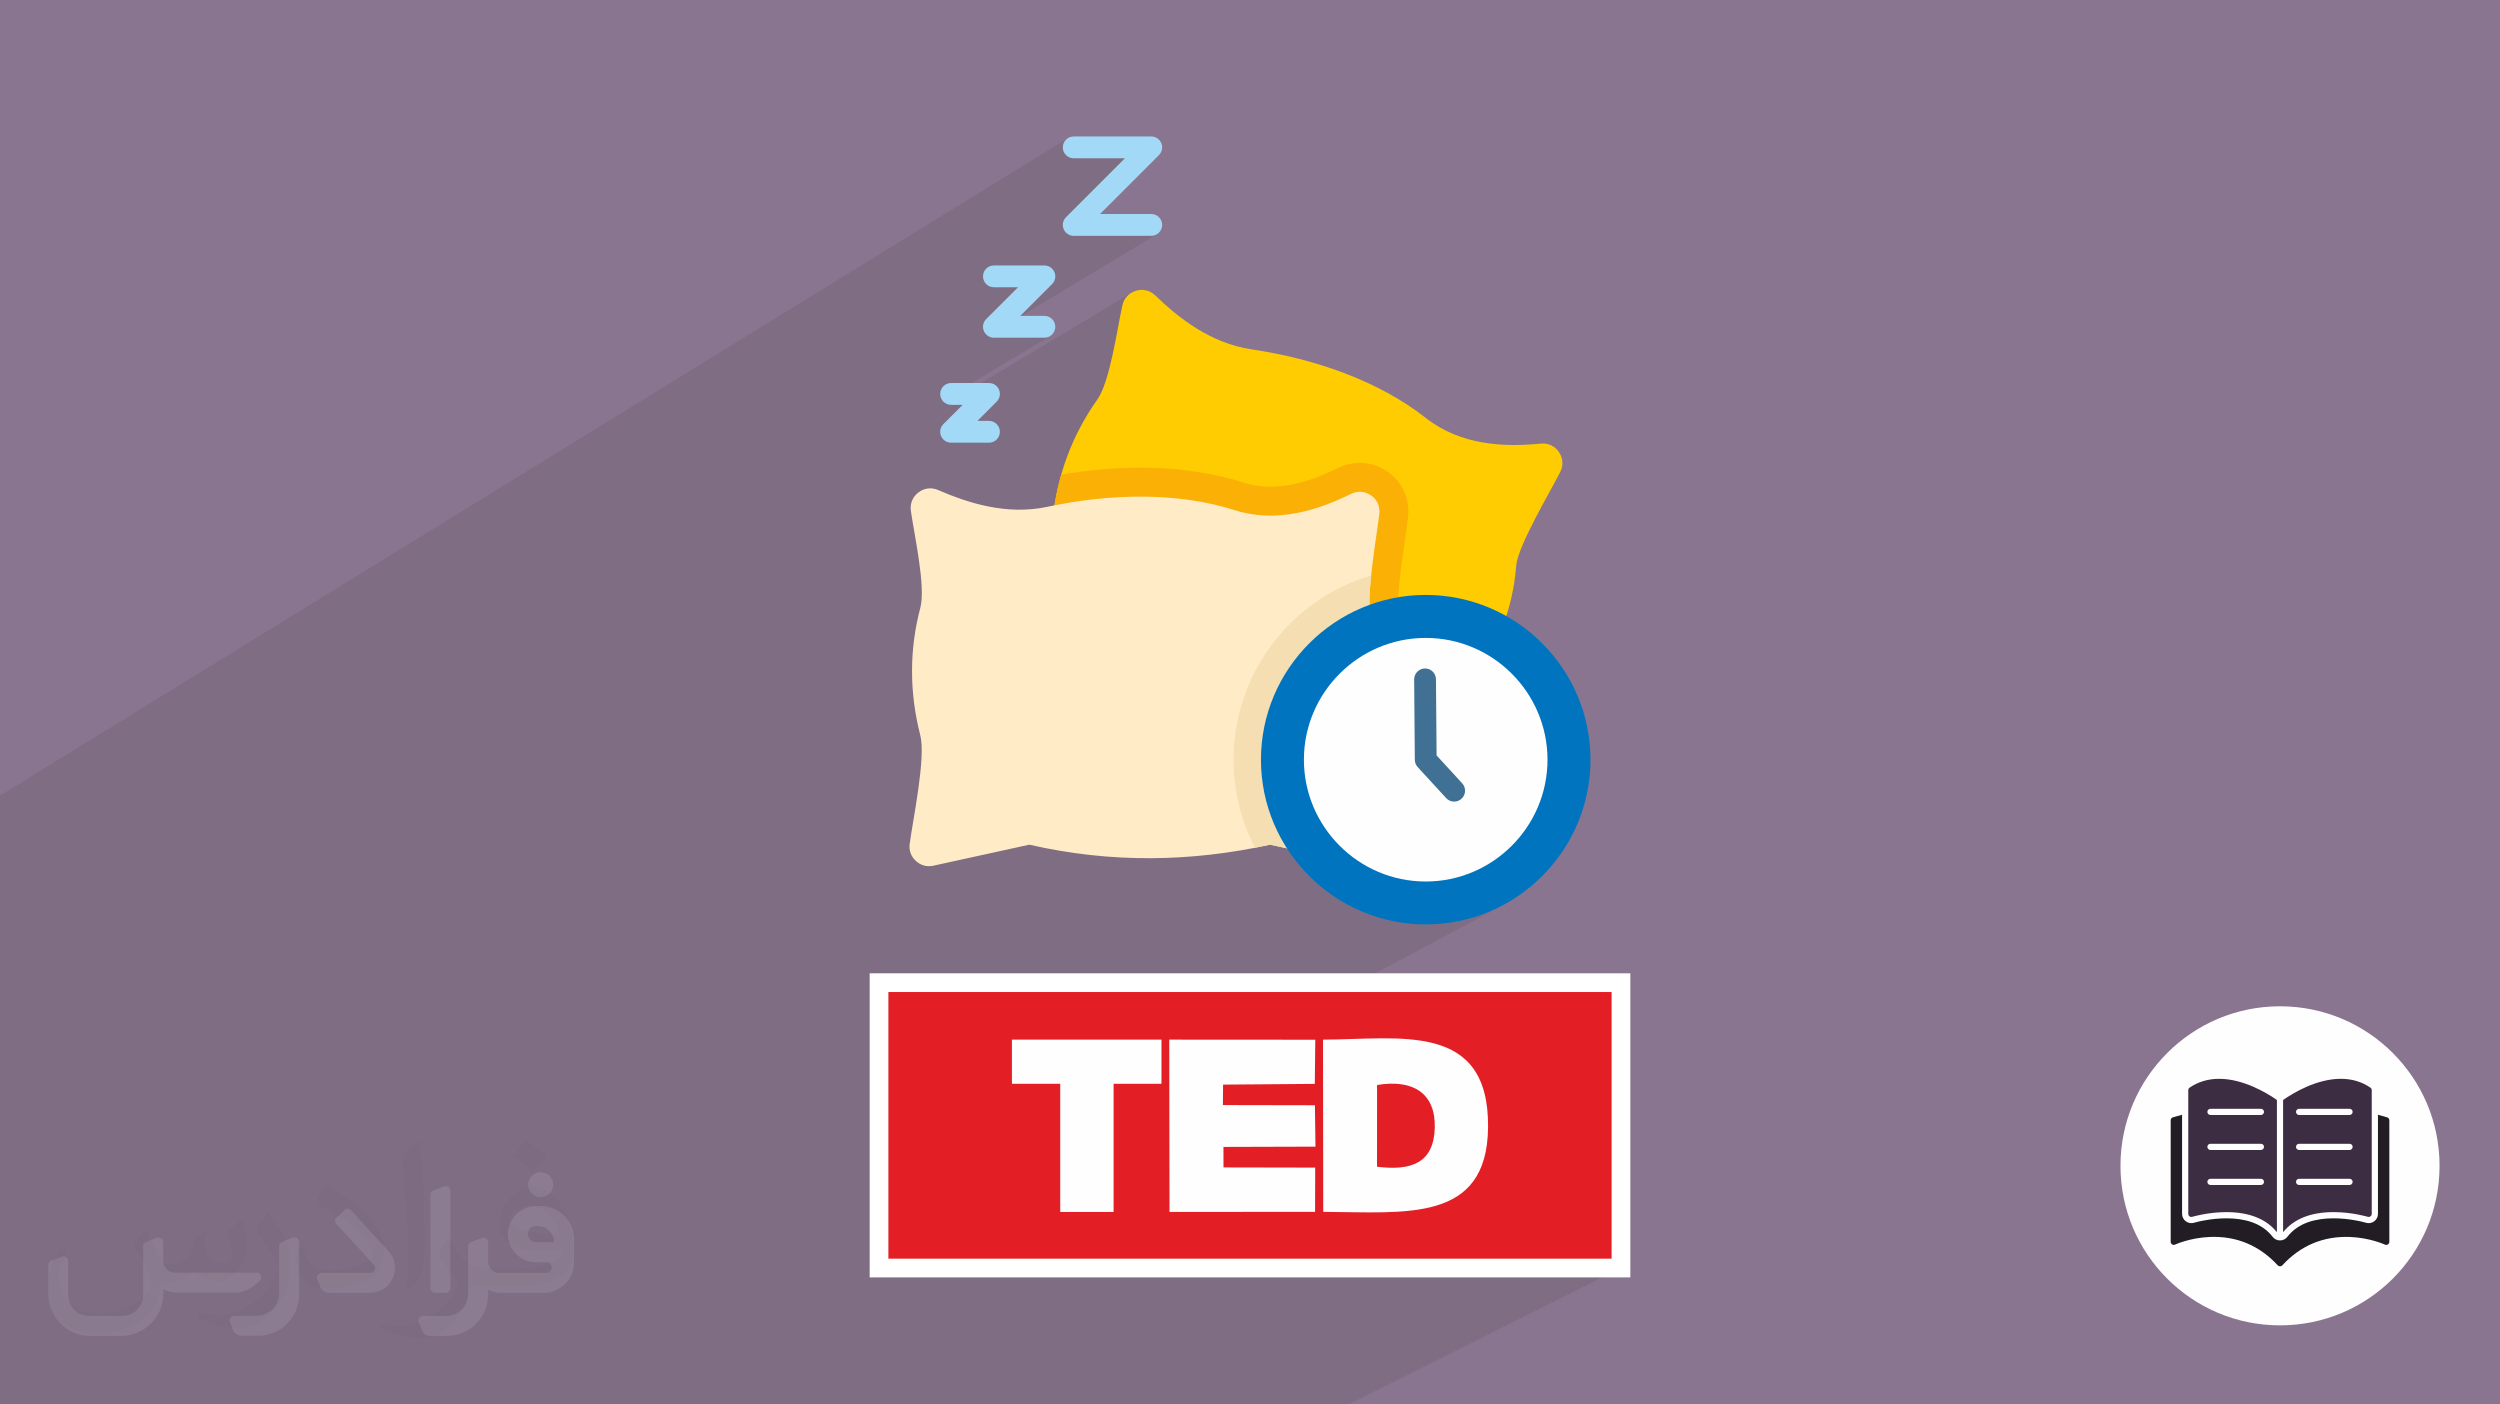 <?xml version="1.0" encoding="UTF-8"?>
<!DOCTYPE svg PUBLIC "-//W3C//DTD SVG 1.0//EN" "http://www.w3.org/TR/2001/REC-SVG-20010904/DTD/svg10.dtd">
<!-- Creator: CorelDRAW -->
<svg xmlns="http://www.w3.org/2000/svg" xml:space="preserve" width="94.192mm" height="52.917mm" version="1.0" style="shape-rendering:geometricPrecision; text-rendering:geometricPrecision; image-rendering:optimizeQuality; fill-rule:evenodd; clip-rule:evenodd"
viewBox="0 0 9404.92 5283.66"
 xmlns:xlink="http://www.w3.org/1999/xlink"
 xmlns:xodm="http://www.corel.com/coreldraw/odm/2003">
 <defs>
  <style type="text/css">
   <![CDATA[
    .str0 {stroke:white;stroke-width:70.45;stroke-miterlimit:22.926}
    .fil15 {fill:#FEFEFE}
    .fil9 {fill:#FECC00}
    .fil14 {fill:#0074BF}
    .fil4 {fill:#221D24}
    .fil5 {fill:#3D2D42}
    .fil0 {fill:#89758F}
    .fil7 {fill:#E31E24}
    .fil12 {fill:#F5DEB1}
    .fil10 {fill:#FAB005}
    .fil8 {fill:#FEFEFE}
    .fil11 {fill:#FFECC7}
    .fil13 {fill:#A2D9F7;fill-rule:nonzero}
    .fil16 {fill:#407093;fill-rule:nonzero}
    .fil3 {fill:#FEFEFE;fill-rule:nonzero}
    .fil2 {fill:#373435;fill-opacity:0.031}
    .fil1 {fill:#2B2A29;fill-opacity:0.102}
    .fil6 {fill:#FEFEFE;fill-rule:nonzero;fill-opacity:0.102}
   ]]>
  </style>
 </defs>
 <g id="Layer_x0020_1">
  <polygon class="fil0" points="-0,0 9404.92,0 9404.92,5283.66 -0,5283.66 "/>
  <polygon class="fil1" points="5072.02,5283.66 2340.51,5283.66 2134.62,5283.66 1991.15,5283.66 1020.38,5283.66 939.22,5283.66 938.72,5283.66 906.58,5283.66 906.52,5283.66 447.53,5283.66 107.93,5283.66 -0,5283.66 -0,5230.65 -0,5179.82 -0,5108.38 -0,4752.35 -0,4308.69 -0,4226.35 -0,4134.6 -0,4134.57 -0,3952.49 -0,3949.74 -0,3904.27 -0,3903.7 -0,3883.24 -0,3877.15 -0,3799.14 -0,3754.96 -0,3718.64 -0,3691.87 -0,3678.82 -0,3667.91 -0,3654.33 -0,3635.49 -0,3629.31 -0,3607.4 -0,3586.07 -0,3524.65 -0,3506.94 -0,3500.75 -0,3480.37 -0,3444.26 -0,3400.98 -0,3350.5 -0,3340.18 -0,3296.06 -0,3289.91 -0,3268.78 -0,3260.21 -0,3181.52 -0,3074.13 -0,3013.71 -0,2992.81 4016.34,520.39 4010.27,525.39 4005.27,531.47 4001.48,538.43 3999.09,546.14 3998.26,554.41 3999.09,562.68 4001.48,570.38 4005.27,577.35 4010.27,583.42 4016.34,588.42 4023.31,592.2 4031.01,594.6 4039.27,595.43 4231.96,595.43 4010.28,817.12 4006.26,821.78 4003.05,826.9 4000.63,832.37 3999.05,838.12 3998.32,844.03 3998.45,850.01 3999.46,855.97 4001.38,861.82 4004.16,867.31 4007.65,872.24 4011.79,876.56 4016.49,880.23 4021.67,883.17 4027.25,885.34 4033.14,886.68 4039.27,887.14 4330.98,887.14 4339.25,886.31 4346.96,883.91 4353.93,880.13 3717.46,1264.12 3721.47,1266.39 3727.05,1268.56 3732.95,1269.91 3739.08,1270.37 3928.94,1270.37 3937.21,1269.54 3944.91,1267.14 3951.88,1263.36 3545.82,1507.1 3549,1510.95 3555.07,1515.96 3560.34,1518.83 4255.21,1102.04 4247.32,1107.65 4240.34,1114.2 4234.3,1121.64 4229.28,1129.9 4225.31,1138.92 4222.49,1148.63 4220.61,1157.31 4218.69,1166.56 4216.73,1176.38 4214.71,1186.69 4212.64,1197.48 4210.53,1208.67 4208.35,1220.23 4206.11,1232.13 4203.82,1244.32 4201.46,1256.74 4199.03,1269.36 4196.55,1282.14 4193.98,1295.02 4191.34,1307.98 4188.63,1320.95 4185.84,1333.9 4182.97,1346.79 4180.01,1359.57 4176.97,1372.2 4173.84,1384.63 4170.62,1396.83 4167.3,1408.74 4163.9,1420.32 4160.38,1431.52 4156.78,1442.32 4153.06,1452.65 4149.24,1462.49 4145.31,1471.77 4141.28,1480.47 4137.13,1488.53 4132.85,1495.92 4128.47,1502.58 4116.98,1519.16 4105.89,1535.89 4095.2,1552.78 4084.92,1569.81 4075.03,1587 4065.55,1604.33 4056.46,1621.81 4047.76,1639.45 4039.46,1657.23 4031.56,1675.15 4024.04,1693.24 4016.91,1711.45 4010.17,1729.82 4003.82,1748.32 3997.86,1766.98 3992.28,1785.78 3992.17,1785.85 3990.2,1792.86 3988.27,1799.94 3986.4,1807.03 3984.58,1814.15 3982.82,1821.29 3981.1,1828.45 3979.45,1835.63 3977.84,1842.83 3976.28,1850.06 3974.77,1857.3 3973.32,1864.56 3971.93,1871.84 3970.58,1879.14 3969.29,1886.46 3968.04,1893.8 3966.85,1901.16 3466.59,2194.39 3466.75,2196.59 3467.39,2208.33 3467.78,2219.7 3467.92,2230.67 3467.79,2241.22 3467.36,2251.28 3466.62,2260.84 3465.55,2269.84 3464.14,2278.25 3462.36,2286.02 3458.52,2301.05 3454.94,2316.06 3451.61,2331.08 3448.53,2346.11 3445.71,2361.13 3443.14,2376.14 3440.81,2391.16 3438.74,2406.18 3436.92,2421.19 3435.34,2436.21 3434.01,2451.22 3432.93,2466.24 3432.09,2481.25 3431.5,2496.26 3431.17,2511.28 3431.07,2526.29 3431.22,2541.3 3431.6,2556.31 3432.23,2571.32 3433.1,2586.33 3434.22,2601.34 3435.57,2616.35 3437.17,2631.36 3439,2646.37 3441.07,2661.38 3443.38,2676.39 3445.92,2691.4 3448.71,2706.4 3451.72,2721.41 3454.98,2736.42 3458.46,2751.42 3462.19,2766.43 3463.99,2774.66 3465.39,2783.69 3466.43,2793.45 3467.13,2803.92 3467.49,2815.02 3467.54,2826.71 3467.3,2838.95 3466.78,2851.69 3466.01,2864.86 3465.01,2878.43 3463.8,2892.34 3462.38,2906.55 3460.79,2920.99 3459.03,2935.63 3457.15,2950.4 3455.14,2965.26 3453.02,2980.17 3450.84,2995.07 3448.58,3009.9 3446.28,3024.63 3443.96,3039.2 3441.63,3053.55 3439.31,3067.65 3437.04,3081.42 3434.8,3094.85 3432.64,3107.85 3430.58,3120.41 3428.61,3132.44 3426.78,3143.91 3425.09,3154.77 3423.58,3164.97 3422.25,3174.45 3421.54,3183.6 3421.89,3192.52 3423.28,3201.17 3425.7,3209.51 3429.14,3217.47 3433.57,3225.03 3438.99,3232.12 3445.38,3238.69 3452.47,3244.55 3459.98,3249.41 3467.87,3253.23 3476.08,3256.04 3484.57,3257.79 3493.3,3258.49 3502.22,3258.12 3511.27,3256.66 3872.21,3177.62 3899.24,3183.61 3926.24,3189.22 3953.21,3194.44 3980.13,3199.29 4007.02,3203.74 4033.88,3207.82 4060.71,3211.53 4087.5,3214.86 4114.25,3217.83 4140.98,3220.42 4167.67,3222.65 4194.32,3224.52 4220.95,3226.03 4247.54,3227.17 4274.09,3227.96 4300.62,3228.4 4327.12,3228.49 4353.58,3228.23 4380.01,3227.62 4406.41,3226.68 4432.78,3225.39 4459.12,3223.76 4485.42,3221.79 4511.7,3219.5 4537.95,3216.87 4564.17,3213.91 4590.35,3210.63 4616.51,3207.02 4642.64,3203.09 4668.74,3198.85 4694.82,3194.28 4720.86,3189.41 4720.88,3189.44 4727.94,3188.07 4734.98,3186.68 4742.01,3185.26 4749.04,3183.81 4756.05,3182.34 4763.06,3180.85 4770.07,3179.35 4777.07,3177.82 4777.96,3177.63 4841.35,3191.34 4851.93,3207.3 4862.99,3222.91 4874.51,3238.17 4886.49,3253.06 4898.9,3267.56 4911.75,3281.67 4925.02,3295.39 4938.71,3308.7 4952.79,3321.58 4967.27,3334.03 4982.12,3346.04 4997.34,3357.61 5012.93,3368.7 5028.87,3379.32 5045.13,3389.46 5061.74,3399.1 5078.65,3408.25 5095.89,3416.88 5113.41,3424.97 5131.21,3432.54 5149.3,3439.56 5167.66,3446.03 5186.27,3451.93 5205.12,3457.26 5224.21,3461.99 5243.52,3466.12 5263.05,3469.66 5282.78,3472.56 5302.71,3474.85 5322.81,3476.49 5343.1,3477.49 5363.54,3477.81 5395.34,3477.01 5426.74,3474.61 5457.7,3470.66 5488.16,3465.18 5518.11,3458.24 5547.48,3449.87 5576.25,3440.1 5604.38,3428.98 5631.81,3416.54 5658.53,3402.83 3306.87,4657.99 3306.87,4770.28 6098.05,4770.28 "/>
  <path class="fil2" d="M548.54 4627.69c17.95,27.21 29.6,53.36 40.96,82.43 8.45,16.91 12.93,48.09 52.57,48.09 11.61,0 28.28,-3.42 43.06,-11.61 16.63,-8.73 29.32,-21.94 35.94,-42l15.85 -53.36 38.57 -19.02 2.64 2.64c-5.27,20.09 -6.59,39.36 -6.59,54.43 0,44.63 38.57,61.56 69.22,61.56 17.95,0 34.09,-8.73 34.09,-25.11 0,-21.13 -8.98,-57.06 -20.62,-89.29 17.95,-17.95 35.94,-35.94 56.53,-50.47l3.17 1.6c8.98,38.04 14,75.56 14,100.66 0,24.57 -10.83,51.79 -19.81,69.49 -18.49,34.87 -51.25,62.62 -90.87,62.62 -30.1,0 -63.65,-15.07 -86.66,-43.06l-1.32 0c-21.66,26.96 -55.22,51.25 -108.86,51.25l-16.63 0c-2.64,35.41 -10.29,60.49 -21.94,82.95 -31.95,62.34 -126.81,106.47 -216.1,106.47 -124.17,0 -186.51,-71.59 -186.51,-166.96 0,-58.91 19.27,-113.6 48.88,-152.42l24.29 10.04c-18.49,35.41 -30.91,68.68 -30.91,101.45 0,89.29 72.66,131.83 156.4,131.83 77.68,0 173.83,-49.41 191.28,-106.72 -6.59,-62.62 -30.1,-91.93 -66.04,-148.99 10.83,-19.02 24.83,-38.04 42.28,-58.38l3.17 0 0 0 0 0 -0.02 -0.09zm1432.13 -336.04c26.15,16.39 51.79,35.66 76.87,57.85 -14,19.81 -31.45,37.79 -53.11,53.64 -25.11,-20.34 -50.19,-37.79 -75.84,-56.27 17.42,-19.55 34.62,-38.29 52.04,-55.22l0 0 0 0 0 0 0 0 0 0 0.03 0zm13.47 244.11c-42.28,0 -76.87,27.75 -76.87,48.34 0,44.13 84.53,57.85 185.72,57.31 -12.68,-51.79 -57.06,-105.68 -108.86,-105.68l0.01 0.03zm-94.86 236.19c54.96,0 103.04,-1.6 139.74,-10.83 40.96,-10.29 75.56,-30.91 75.56,-45.17 0,-3.7 0,-8.19 -1.32,-11.89 -22.98,2.11 -49.41,2.11 -72.38,2.11 -74.49,0 -131.55,-16.91 -154.02,-58.66 -5.55,-11.61 -9.51,-24.57 -9.51,-39.36 0,-40.43 17.42,-79.79 48.09,-107 25.61,-22.45 53.89,-36.44 82.67,-36.44 52.04,0 93.51,41.75 122.57,107.54 15.85,35.94 26.68,77.4 26.68,129.72 0,34.87 -9.51,64.19 -31.17,85.85 -40.43,39.11 -114.92,53.89 -229.04,53.89l-51.79 0 0 0 -13.47 0c-28.28,0 -48.62,-5.02 -64.72,-17.42l-2.64 0c0.79,6.59 1.32,12.93 1.32,19.02 0,25.61 -8.45,58.38 -25.61,84.53 -50.72,75.3 -105.68,108.04 -153.24,108.04 -48.09,0 -107,-18.49 -160.11,-42.54l9.51 -18.49c17.17,7.13 40.96,11.89 73.7,11.89 85.85,0 198.66,-82.43 212.66,-163 -3.17,-6.59 -8.98,-15.32 -17.17,-24.57 -25.11,-29.85 -40.96,-54.68 -55.75,-80.83 12.68,-25.11 24.29,-45.17 35.13,-63.4l4.49 -0.53c36.72,74.77 69.99,117.55 144.23,117.55l11.61 0 0 0 53.89 0 0 0 0 0 0 0 0 0 0 0 0.09 0.01zm-371.99 78.99c6.34,-34.34 6.87,-72.91 6.87,-108.86l0 -53.36c0,-99.6 -12.68,-244.36 -22.98,-338.68 17.95,-19.27 43.06,-42 62.87,-57.31l5.81 1.6c13.47,118.62 16.63,256 16.63,383.06 0,33.3 -1.32,65.79 -4.49,89.55 -1.85,30.1 -19.27,52.83 -56.53,87.7l-8.19 -3.7zm-382.8 -157.18c1.85,46.77 24.83,83.49 105.15,83.49 49.93,0 92.19,-12.93 138.96,-35.13 8.45,-3.7 12.93,-8.73 12.93,-12.93 0,-29.32 -22.45,-68.15 -60.23,-103.55 -36.72,-33.3 -85.34,-62.62 -130.76,-82.18 -15.6,-6.59 -20.62,-13.47 -20.62,-20.09 0,-13.47 17.95,-41.75 32.77,-62.09l5.02 -0.53c52.04,27.21 110.17,67.64 153.24,112.53 39.11,41.47 63.4,83.49 63.4,129.19 0,33.81 -10.29,65.51 -26.96,95.11 -57.06,28.79 -117.83,50.72 -178.06,50.72 -73.17,0 -123.1,-34.34 -123.1,-114.92 0,-8.73 0,-22.19 3.17,-39.64l25.11 0 0 0 0 0 0 0 0 0 0 0 -0.02 0zm-132.37 -132.9l45.45 73.45c16.63,27.21 32.23,56.81 32.23,103.55l0 59.7c0,48.34 -30.91,100.13 -80.83,151.38 -39.11,34.62 -73.7,49.41 -105.68,49.41 -47.55,0 -101.98,-14.79 -164.85,-41.75l7.13 -18.49c19.81,5.27 42.79,9.77 71.06,9.77 90.36,-0.53 182.8,-66.57 225.08,-147.15 5.02,-9.26 6.87,-17.95 6.87,-24.04 0,-9.26 -5.02,-19.55 -8.98,-28.79 -22.98,-43.31 -48.62,-82.95 -76.87,-119.68 14.79,-23.25 29.6,-45.7 45.7,-67.9l3.7 0.53 0 0 0 0 0 0 0 0 0 0 -0.02 0.01z"/>
  <path class="fil3" d="M9177.51 4385.79c0,331.48 -268.7,600.18 -600.18,600.18 -331.48,0 -600.18,-268.7 -600.18,-600.18 0,-331.48 268.7,-600.18 600.18,-600.18 331.48,0 600.18,268.7 600.18,600.18z"/>
  <path class="fil4" d="M8577.31 4763.83c-3.25,0 -6.34,-1.37 -8.58,-3.75 -69.19,-74.92 -155.14,-110.8 -255.51,-106.7 -75.1,3.1 -130.05,28.46 -130.61,28.71 -3.6,1.7 -7.84,1.42 -11.18,-0.71 -3.37,-2.13 -5.4,-5.83 -5.4,-9.82l0 -457.04c0,-5.22 3.47,-9.82 8.5,-11.21l34.34 -9.64 0 372.82c0,11.08 5.25,21.51 14.18,28.1 8.91,6.57 20.37,8.55 30.94,5.35 11.69,-3.52 24.47,-6.19 36.44,-8.42 27.87,-5.22 56.58,-8.24 84.96,-8.24 65.41,0 132.44,15.47 174.24,69.56 6.62,8.58 16.84,13.59 27.67,13.59 10.83,0 21.05,-5.02 27.67,-13.57 41.82,-54.1 108.83,-69.59 174.26,-69.59 28.33,0 57.01,3.02 84.86,8.22 11.99,2.26 24.83,4.92 36.54,8.45 10.57,3.25 22.07,1.27 30.99,-5.32 8.93,-6.59 14.18,-17.01 14.18,-28.1l0 -372.82 34.32 9.64c5.02,1.42 8.5,6.01 8.5,11.23l0 457.04c0,3.98 -2.03,7.71 -5.4,9.85 -3.37,2.13 -7.58,2.41 -11.18,0.71 -0.56,-0.25 -56.2,-25.84 -131.45,-28.76 -100,-3.88 -185.7,32.03 -254.65,106.72 -2.21,2.39 -5.3,3.75 -8.55,3.75l0 0 -0.06 -0.05z"/>
  <path class="fil5" d="M8565.67 4635.52c-40.45,-50.16 -104.44,-75.58 -190.26,-75.58 -69.38,0 -127.6,17.5 -128.18,17.67 -3.52,1.09 -7.38,0.43 -10.32,-1.78 -2.97,-2.21 -4.71,-5.68 -4.71,-9.36l0 -465.19c0,-3.85 1.9,-7.46 5.07,-9.64 32.23,-22.02 69.64,-33.17 111.16,-33.17 91.53,0 179.59,53.44 217.25,79.61l0 497.42 0 0 -0.01 0zm273.3 -440.99l-189.83 0c-6.44,0 -11.64,-5.22 -11.64,-11.64 0,-6.44 5.22,-11.64 11.64,-11.64l189.83 0c6.44,0 11.64,5.22 11.64,11.64 0,6.44 -5.22,11.64 -11.64,11.64l0 0zm0 263.33l-189.83 0c-6.44,0 -11.64,-5.22 -11.64,-11.64 0,-6.44 5.22,-11.64 11.64,-11.64l189.83 0c6.44,0 11.64,5.22 11.64,11.64 0,6.44 -5.22,11.64 -11.64,11.64zm0 -131.67l-189.83 0c-6.44,0 -11.64,-5.22 -11.64,-11.64 0,-6.44 5.22,-11.66 11.64,-11.66l189.83 0c6.44,0 11.64,5.22 11.64,11.66 0,6.44 -5.22,11.64 -11.64,11.64zm-333.48 -131.68l-189.83 0c-6.44,0 -11.64,-5.22 -11.64,-11.64 0,-6.44 5.22,-11.64 11.64,-11.64l189.83 0c6.44,0 11.64,5.22 11.64,11.64 0,6.44 -5.22,11.64 -11.64,11.64l0 0zm0 263.33l-189.83 0c-6.44,0 -11.64,-5.22 -11.64,-11.64 0,-6.44 5.22,-11.64 11.64,-11.64l189.83 0c6.44,0 11.64,5.22 11.64,11.64 0,6.44 -5.22,11.64 -11.64,11.64zm0 -131.68l-189.83 0c-6.44,0 -11.64,-5.22 -11.64,-11.64 0,-6.44 5.22,-11.66 11.64,-11.66l189.83 0c6.44,0 11.64,5.22 11.64,11.66 0,6.44 -5.22,11.64 -11.64,11.64zm83.47 -188.11c37.63,-26.17 125.72,-79.61 217.25,-79.61 41.52,0 78.92,11.16 111.16,33.17 3.17,2.18 5.07,5.78 5.07,9.64l0 465.19c0,3.7 -1.75,7.18 -4.71,9.36 -2.97,2.21 -6.82,2.87 -10.34,1.78 -0.56,-0.18 -58.76,-17.67 -128.18,-17.67 -85.82,0 -149.81,25.44 -190.26,75.58l0 -497.42 0 0 0.01 0z"/>
  <g id="_2375226386032">
   <path class="fil6" d="M1125.4 4672.59l0 197.03c0,20.41 -3.74,40.82 -11.66,59.56 -7.92,18.74 -19.16,36.25 -33.74,50.4 -14.58,14.58 -31.65,25.82 -50.4,33.74 -18.74,7.92 -39.15,11.66 -59.56,11.66l-60.82 0c-7.08,0 -14.16,-2.08 -19.99,-6.25 -5.83,-4.16 -10.41,-9.58 -12.92,-16.25l-11.24 -29.16c-0.83,-2.5 -1.25,-5.41 -1.25,-8.33 0,-2.92 1.25,-5.42 2.92,-7.92 1.67,-2.5 3.74,-4.16 6.25,-5.41 2.5,-1.25 5.41,-2.09 7.91,-1.67l86.23 0c22.08,0 42.91,-8.75 58.73,-24.57 15.41,-15.42 24.15,-36.65 24.15,-58.73l0 -179.12c0,-3.33 1.26,-6.66 3.33,-9.58 2.09,-2.92 5,-5 7.92,-6.25l40.82 -15.83c2.5,-0.84 5.41,-1.25 8.33,-0.84 2.92,0.42 5.42,1.26 7.5,2.92 2.09,1.67 4.17,3.75 5.42,6.25 1.25,2.92 2.08,5.83 2.08,8.33z"/>
   <path class="fil6" d="M2033.88 4536.8l-15 0c-59.57,0 -109.13,48.73 -108.31,107.88 0.42,27.5 12.08,54.16 31.66,73.32 19.57,19.57 46.23,30.4 74.14,30.4l39.57 0c5.42,0 10.41,2.08 14.17,5.83 3.74,3.74 5.83,8.75 5.83,14.16 0,5.42 -2.09,10.41 -5.83,14.17 -3.75,3.74 -8.75,5.83 -14.17,5.83l-179.11 0c-10.83,0 -20.83,-4.58 -28.33,-12.08 -7.5,-7.5 -11.66,-17.91 -12.08,-28.33l0 -74.98c0,-2.92 -0.83,-5.41 -2.08,-7.92 -1.25,-2.5 -3.33,-4.57 -5.42,-6.24 -2.08,-1.67 -4.99,-2.51 -7.5,-2.92 -2.92,-0.42 -5.41,0 -8.33,0.83l-41.24 15.83c-2.92,1.25 -5.83,3.33 -7.92,6.25 -2.08,2.92 -2.92,6.25 -2.92,9.58l0 179.12c0,22.08 -8.75,43.32 -24.15,58.73 -15.42,15.42 -36.65,24.57 -58.73,24.57l-86.64 0.01c-2.92,0 -5.42,0.83 -7.92,2.08 -2.5,1.25 -4.58,3.33 -6.25,5.42 -1.66,2.5 -2.5,4.99 -2.92,7.5 -0.41,2.92 0,5.41 1.26,8.33l11.24 29.16c2.5,6.67 7.08,12.5 12.91,16.66 5.83,4.16 12.91,6.25 20,5.83l60.81 0c41.24,0 80.81,-16.25 109.97,-45.82 29.16,-29.16 45.81,-68.74 45.81,-109.97l0 -18.32c15.84,7.91 33.33,12.08 50.82,12.08l157.03 0c30.41,0 59.99,-12.08 81.65,-33.74 21.66,-21.67 33.74,-50.82 33.74,-81.65l0 -85.81c0,-33.32 -13.33,-65.39 -36.65,-89.14 -23.74,-23.74 -55.82,-36.65 -89.14,-36.65zm50.39 136.2l-66.64 0c-7.92,0 -15.42,-2.5 -21.25,-7.91 -5.83,-5.42 -9.59,-12.5 -10.41,-20.42 0,-4.16 0.42,-8.75 2.08,-12.91 1.67,-4.16 3.75,-7.91 6.67,-10.82 5.83,-5.42 13.75,-8.76 21.66,-8.76l7.09 0c16.25,0 31.65,6.25 42.9,17.91 11.66,11.25 17.91,26.66 17.91,42.91z"/>
   <path class="fil6" d="M1694.39 4478.9l0 367.39c0,2.08 -0.42,4.57 -1.25,6.66 -0.84,2.09 -2.09,4.16 -3.75,5.83 -1.67,1.67 -3.33,2.92 -5.41,3.74 -2.09,0.84 -4.16,1.26 -6.67,1.26l-40.82 0c-2.08,0 -4.58,-0.42 -6.66,-1.26 -2.09,-0.83 -4.16,-2.08 -5.42,-3.74 -1.66,-1.67 -2.92,-3.74 -3.74,-5.83 -0.83,-2.09 -1.25,-4.58 -1.25,-6.66l0 -351.57c0,-3.32 0.83,-6.66 2.92,-9.58 2.08,-2.92 4.58,-5 7.91,-6.25l40.83 -15.83c2.5,-0.84 5.41,-1.25 8.33,-1.25 2.92,0.41 5.41,1.25 7.5,2.92 2.5,1.66 4.16,3.74 5.41,6.24 1.25,2.09 2.09,5 2.09,7.92z"/>
   <path class="fil6" d="M1391.56 4863.79l-153.7 0c-7.08,0 -14.17,-2.09 -20,-6.25 -5.83,-4.16 -10.41,-9.99 -13.33,-16.66l-11.24 -28.74c-0.83,-2.51 -1.25,-5.42 -0.83,-8.34 0.41,-2.92 1.25,-5.41 2.92,-7.91 1.66,-2.51 3.74,-4.16 6.24,-5.42 2.51,-1.25 5.42,-2.08 7.92,-2.08l184.11 0c3.33,0 6.66,-1.25 9.58,-2.92 2.93,-2.09 5,-4.58 6.67,-7.92 1.25,-3.33 1.67,-6.66 1.25,-9.99 -0.42,-3.33 -2.08,-6.67 -4.16,-9.17l-141.63 -154.12c-2.92,-3.33 -4.58,-7.92 -4.58,-12.5 0,-4.58 2.09,-8.75 5.83,-12.08l29.58 -27.49c3.33,-2.92 7.92,-4.58 12.5,-4.58 4.58,0.42 8.75,2.09 12.08,5.83l140.37 152.87c55.41,59.57 12.5,157.46 -69.56,157.46z"/>
   <path class="fil6" d="M977.53 4817.97l-20 17.07c-20.83,17.91 -47.49,27.91 -74.98,27.91l-211.19 0c-19.57,0 -39.15,-4.16 -57.06,-12.49l0 16.25c0,20.82 -4.16,41.65 -12.08,60.81 -7.91,19.16 -19.57,36.65 -34.57,51.65 -14.58,14.58 -32.07,26.24 -51.65,34.58 -19.16,7.91 -39.99,12.07 -60.82,12.07l-114.55 0.01c-20.83,0 -41.66,-4.17 -60.82,-12.08 -19.16,-7.92 -36.65,-19.58 -51.65,-34.58 -14.58,-14.58 -26.24,-32.07 -34.57,-51.65 -7.92,-19.16 -12.08,-39.98 -12.08,-60.81l0 -107.89c0,-3.33 1.25,-6.66 2.92,-9.58 2.09,-2.92 4.58,-5 7.92,-6.25l40.82 -15.83c2.5,-0.84 5.41,-1.26 8.33,-0.84 2.92,0.42 5.42,1.25 7.5,2.92 2.09,1.67 4.16,3.75 5.42,6.25 1.25,2.5 2.08,5 2.08,7.92l0 128.71c0,20.83 8.34,40.82 22.92,55.41 14.58,14.58 34.57,22.91 55.4,22.91l125.79 0c20.83,0 40.41,-8.34 54.99,-22.92 14.58,-14.58 22.92,-34.57 22.92,-55.4l0 -184.11c0,-3.33 1.25,-6.67 2.92,-9.59 2.08,-2.92 4.57,-4.99 7.91,-6.24l40.82 -15.84c2.51,-0.83 5.42,-1.25 8.34,-0.83 2.92,0.42 5.41,1.25 7.91,2.92 2.51,1.67 4.17,3.74 5.42,6.25 1.25,2.5 2.08,5.41 2.08,7.91l0 70.4c0,11.66 4.58,23.32 12.92,31.65 8.33,8.34 19.57,13.33 31.65,13.33l307.4 0c3.33,0 7.09,0.84 9.59,2.92 2.92,2.09 5,5 6.25,7.92 1.25,3.33 1.25,6.66 0.41,10.41 0,3.74 -2.08,6.66 -4.57,8.75z"/>
   <path class="fil6" d="M2033.88 4503.89c25.82,0 47.07,-21.25 47.07,-47.07 0,-25.83 -21.25,-47.07 -47.07,-47.07 -25.83,0 -47.08,21.24 -47.08,47.07 0,25.82 21.25,47.07 47.08,47.07z"/>
  </g>
  <g id="_2375226389056">
   <g>
    <rect class="fil7 str0" x="3306.88" y="3696.75" width="2791.17" height="1073.53"/>
    <path class="fil8" d="M5180.4 4081.75c132.49,-22.33 220.44,28.63 217.18,160.34 -3.3,133.66 -89,163.17 -217.22,147.06l0.04 -307.39zm-202.45 477.18c309,1.35 615.98,42.63 620.1,-316.82 4.62,-400.7 -331.36,-331.99 -620.99,-331l0.89 647.82z"/>
    <polygon class="fil8" points="4399.67,4559.37 4947.25,4558.88 4947.75,4392.49 4602.73,4391.78 4602.59,4314.66 4948.72,4313.61 4946.65,4157.9 4600.54,4157.23 4601.18,4080.28 4946.23,4077.52 4948.08,3911.4 4398.68,3911.03 "/>
    <polygon class="fil8" points="3806.86,3911.03 4369.42,3911.03 4369.42,4077.16 4189.32,4077.16 4189.32,4559.33 3988.55,4559.33 3988.55,4077.16 3806.86,4077.16 "/>
   </g>
   <path class="fil9" d="M4345.97 1111.36c89.35,85.87 208.01,179.89 362.93,203.02 236.79,35.11 476.92,117.97 655.8,258.59 132.13,103.84 297.54,109.16 431.5,95.84 27.79,-2.83 52.91,8.83 68.56,31.79 15.64,22.96 17.3,50.75 4.65,75.38 -39.6,77.55 -159.75,279.24 -165.57,352.46 -12.31,154.92 -63.06,293.04 -157.25,412.02 -29.95,37.94 -88.7,325.32 -105.33,393.38 -6,23.96 -21.64,41.93 -44.43,51.08 -22.97,9.16 -46.6,6.82 -67.4,-6.49l-280.89 -180.22c-300.03,-42.77 -584.25,-143.11 -848.34,-317l-365.76 -52.42c-24.62,-3.49 -44.26,-17.63 -55.59,-39.94 -11.14,-22.13 -10.81,-46.26 1,-68.23 46.26,-86.37 170.9,-282.72 180.22,-368.26 17.64,-164.24 72.72,-314.67 168.41,-449.79 47.43,-67.06 74.22,-264.75 94.02,-353.94 5.99,-26.79 24.63,-46.76 50.92,-54.75 26.13,-7.99 52.75,-1.5 72.55,17.47l0.01 0z"/>
   <path class="fil10" d="M5273.01 2942.16l-224.48 -143.94c-300.03,-42.77 -584.26,-143.11 -848.34,-317l-365.76 -52.42c-24.63,-3.49 -44.27,-17.63 -55.59,-39.94 -11.15,-22.13 -10.82,-46.26 1,-68.23 46.26,-86.36 170.9,-282.72 180.22,-368.25 6.15,-57.25 16.8,-112.83 32.11,-166.58 225.65,-38.93 469.09,-39.27 685.92,29.78 121.31,38.78 247.12,-1.33 356.77,-55.25 60.58,-29.77 130.8,-24.29 185.88,14.65 55.25,38.94 84.04,103.17 76.21,170.23 -7.16,62.24 -17.8,124.3 -25.63,186.54 -4.32,34.95 -16.31,126.8 -9.32,159.92 47.1,165.41 49.27,332.14 -2.16,496.39 -1,16.97 1.5,41.27 2.83,57.07 2.67,32.46 6.33,64.9 10.32,97.02l0 0z"/>
   <path class="fil11" d="M3529.25 1843.55c113.82,49.09 257.76,95.68 411.02,63.06 234.14,-49.92 487.9,-56.41 704.9,12.64 159.92,51.09 316.83,-1.99 437.65,-61.4 24.96,-12.31 52.58,-9.98 75.38,5.99 22.63,15.98 33.95,41.27 30.78,68.89 -10.14,86.37 -51.92,317.51 -31.78,388.06 42.6,149.43 43.59,296.53 -3,441.14 -14.81,45.93 30.78,335.64 38.94,405.2 3,24.46 -5.49,46.93 -23.62,63.4 -18.31,16.64 -41.28,22.8 -65.4,17.64l-326.16 -70.56c-296.03,65.07 -597.4,70.56 -905.75,0l-360.93 79.04c-24.29,5.33 -47.59,-1 -65.89,-17.97 -18.31,-16.8 -26.46,-39.6 -23.13,-64.23 13.15,-97.17 61.24,-324.66 39.94,-408.02 -40.94,-160.08 -42.11,-320.17 0.17,-480.41 20.96,-79.37 -23.13,-273.9 -35.78,-364.43 -3.66,-27.12 6.65,-52.42 28.45,-69.06 21.81,-16.64 48.93,-19.98 74.22,-9l0 0.01z"/>
   <path class="fil12" d="M5158.19 2164.7c-6.83,65.57 -9.66,125.64 -1,156.09 42.6,149.43 43.59,296.53 -3,441.14 -14.81,45.93 30.78,335.64 38.94,405.2 3,24.46 -5.49,46.93 -23.62,63.4 -18.31,16.64 -41.28,22.8 -65.4,17.64l-326.16 -70.55c-18.97,4.15 -37.94,8.15 -57.07,11.81 -51.26,-99.35 -80.21,-212 -80.21,-331.48 0,-327.82 218.32,-604.72 517.52,-693.25l0 -0.01z"/>
   <path class="fil13" d="M4372.01 846.12c0,22.66 -18.36,41.02 -41.03,41.02l-291.71 0c-16.58,0 -31.54,-9.98 -37.89,-25.32 -6.35,-15.33 -2.84,-32.97 8.9,-44.69l221.68 -221.69 -192.69 0c-22.66,0 -41.02,-18.36 -41.02,-41.02 0,-22.67 18.36,-41.03 41.02,-41.03l291.71 0.01c16.59,0 31.55,9.98 37.9,25.32 6.35,15.33 2.84,32.97 -8.9,44.69l-221.68 221.69 192.68 0c22.66,0 41.03,18.36 41.03,41.02l0 0zm-651.56 737.25l-43.41 0 72.41 -72.42c11.74,-11.73 15.25,-29.38 8.9,-44.7 -6.35,-15.33 -21.3,-25.32 -37.89,-25.32l-142.44 0c-22.66,0 -41.02,18.36 -41.02,41.02 0,22.66 18.36,41.03 41.02,41.03l43.42 0 -72.43 72.42c-11.73,11.73 -15.25,29.37 -8.89,44.69 6.34,15.33 21.3,25.32 37.89,25.32l142.43 0c22.66,0 41.03,-18.35 41.03,-41.02 0,-22.66 -18.36,-41.02 -41.02,-41.02l0 0zm208.5 -395.05l-90.77 0 119.77 -119.66c11.73,-11.73 15.26,-29.38 8.91,-44.71 -6.35,-15.33 -21.31,-25.32 -37.9,-25.32l-189.87 0c-22.66,0 -41.02,18.36 -41.02,41.02 0,22.67 18.36,41.03 41.02,41.03l90.77 -0.01 -119.76 119.67c-11.74,11.73 -15.27,29.38 -8.92,44.7 6.35,15.33 21.31,25.33 37.9,25.33l189.86 0c22.66,0 41.03,-18.36 41.03,-41.02 0,-22.67 -18.36,-41.03 -41.02,-41.03z"/>
   <path class="fil14" d="M5363.54 3477.81c341.29,0 619.85,-278.4 619.85,-619.86 0,-341.29 -278.56,-619.86 -619.85,-619.86 -341.47,0 -619.86,278.57 -619.86,619.86 0,341.46 278.39,619.86 619.86,619.86z"/>
   <path class="fil15" d="M5363.54 3316.23c252.27,0 458.11,-205.84 458.11,-458.28 0,-252.27 -205.85,-458.12 -458.11,-458.12 -252.44,0 -458.29,205.85 -458.29,458.12 0,252.44 205.84,458.28 458.29,458.28z"/>
   <path class="fil16" d="M5470.54 3015.62c-11.09,0 -22.15,-4.47 -30.24,-13.29l-107 -116.65c-6.86,-7.48 -10.7,-17.23 -10.78,-27.39l-2.5 -302.19c-0.19,-22.65 18.02,-41.17 40.68,-41.36l0.34 0c22.51,0 40.83,18.14 41.02,40.68l2.36 286.43 96.34 105.03c15.31,16.69 14.2,42.65 -2.5,57.96 -7.88,7.22 -17.8,10.78 -27.72,10.78l0 0z"/>
  </g>
 </g>
</svg>
